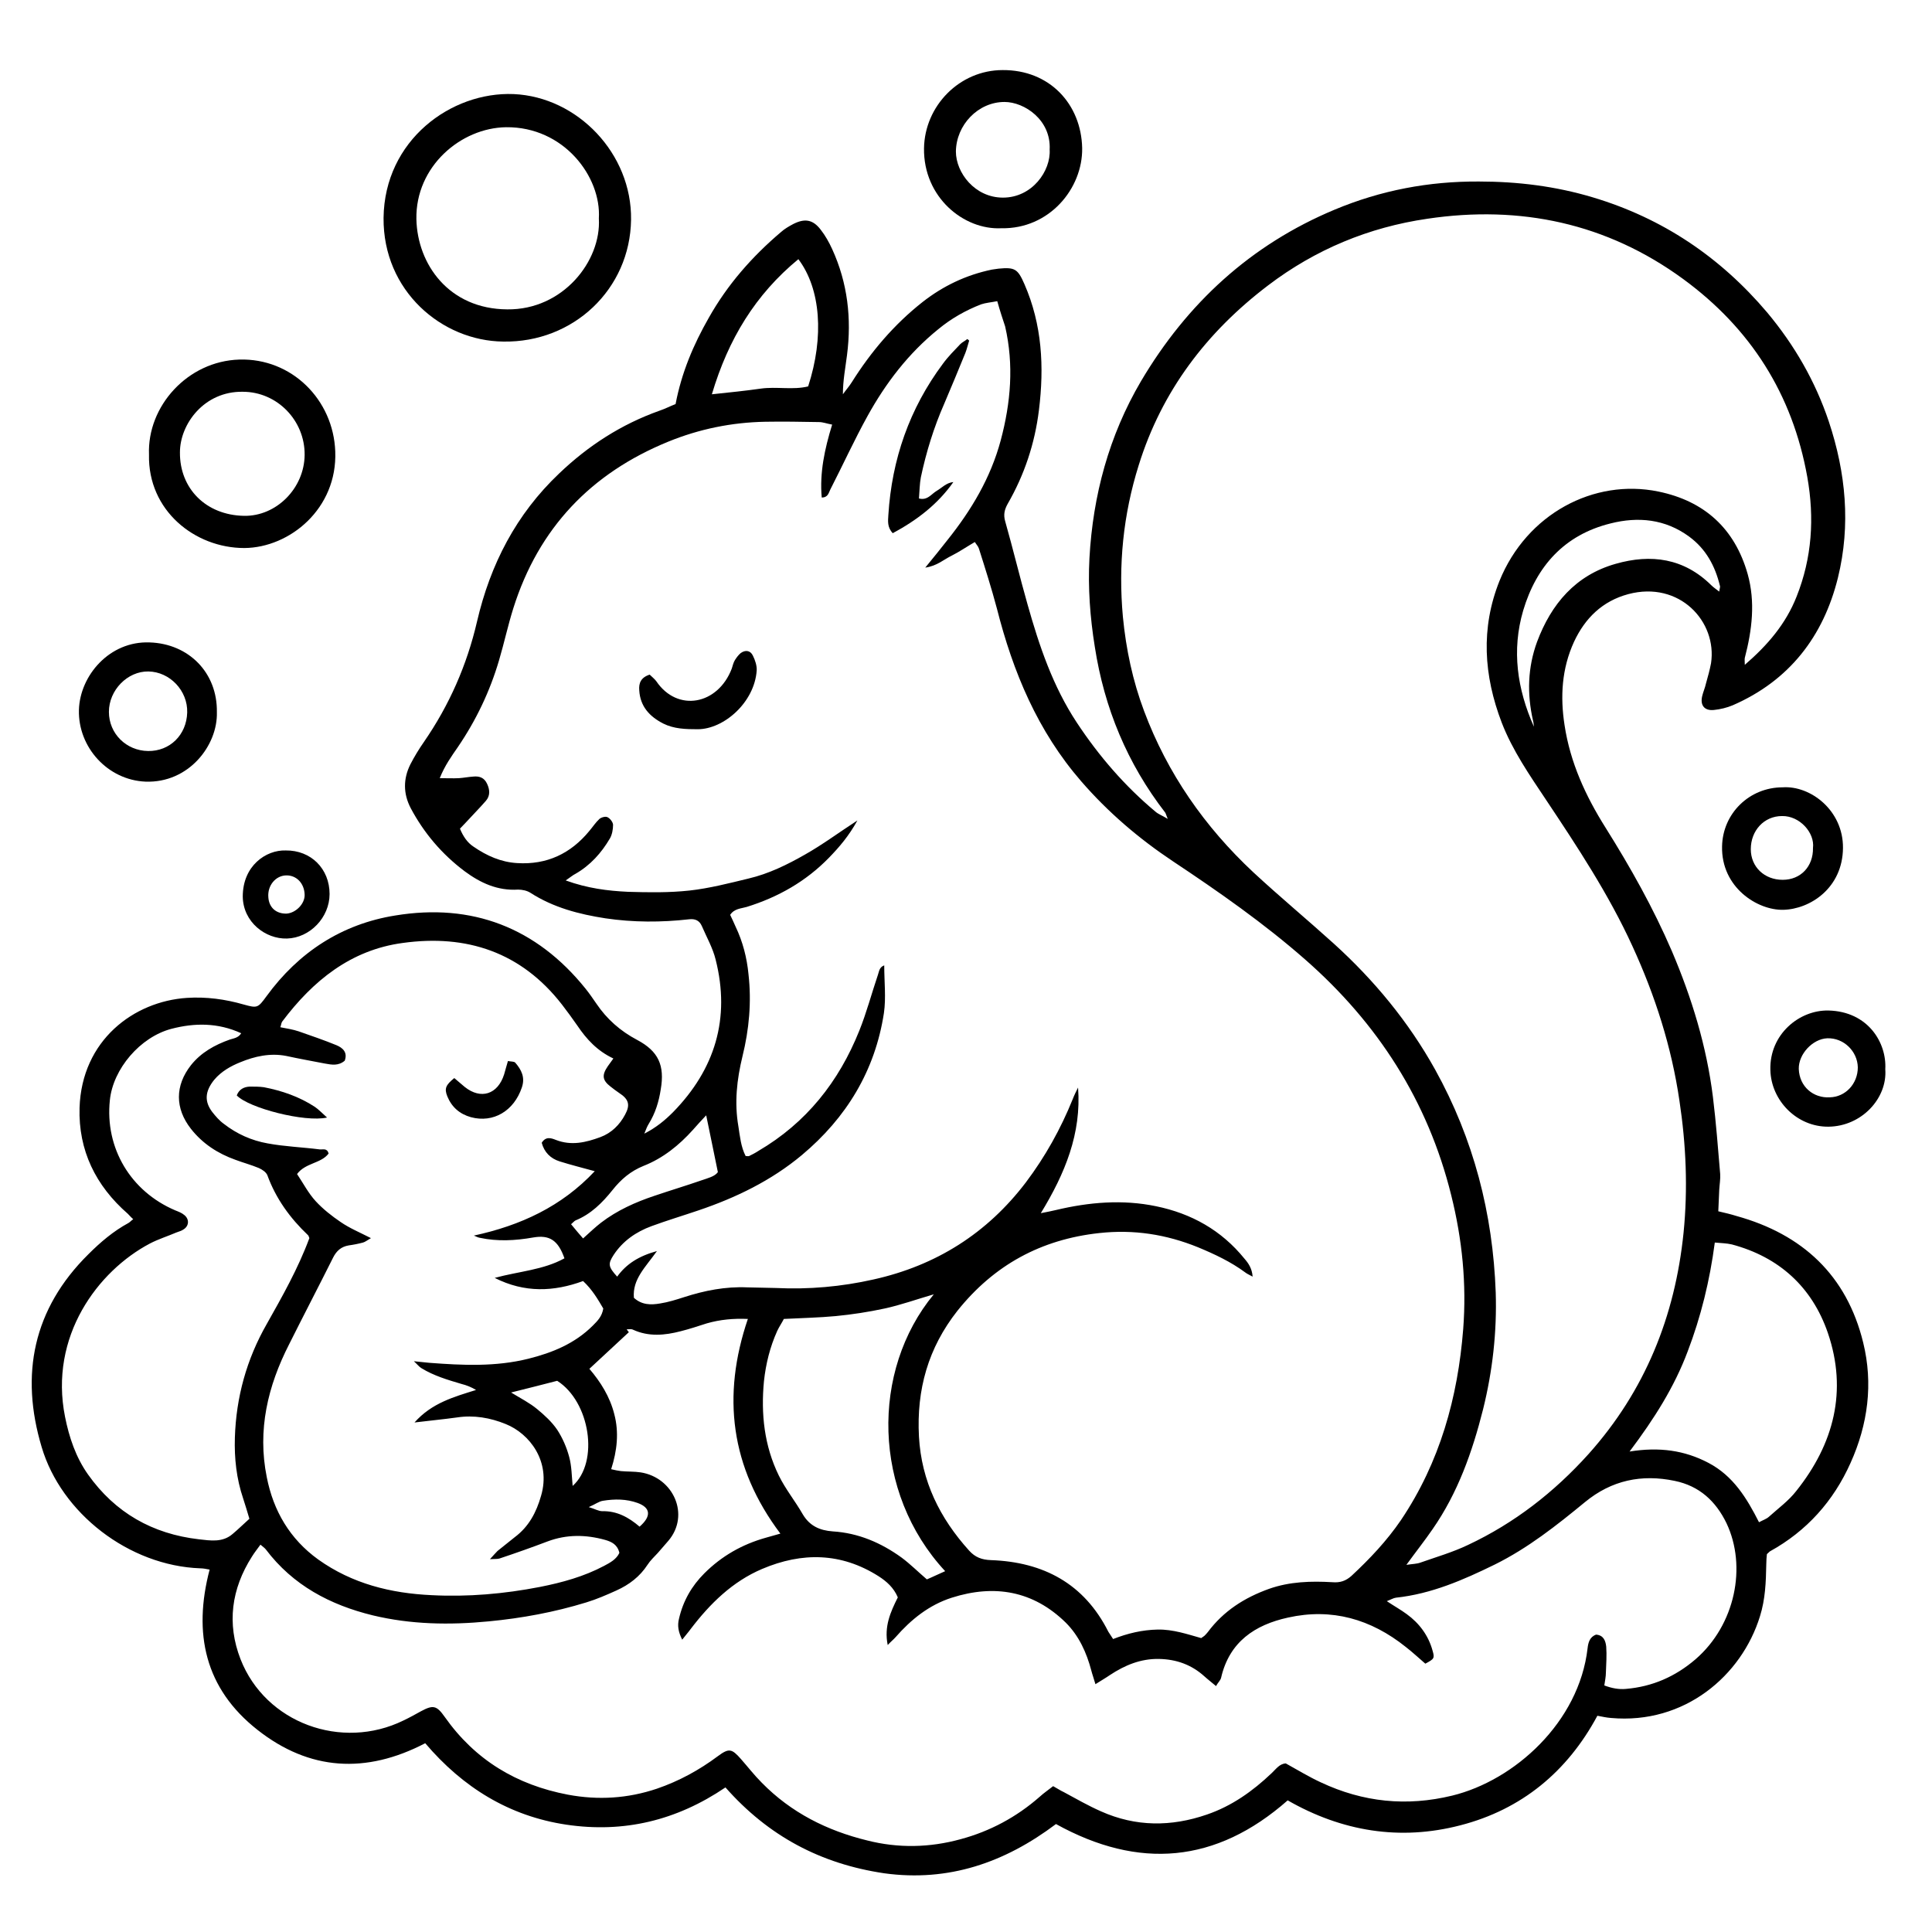 <?xml version="1.0" encoding="utf-8"?>
<!-- Generator: Adobe Illustrator 24.0.1, SVG Export Plug-In . SVG Version: 6.00 Build 0)  -->
<svg version="1.1" id="Layer_1" xmlns="http://www.w3.org/2000/svg" xmlns:xlink="http://www.w3.org/1999/xlink" x="0px" y="0px"
	 viewBox="0 0 612 612" style="enable-background:new 0 0 612 612;" xml:space="preserve">
<g>
	<path d="M229.8,566.2c-15.5,10.5-32.2,14.5-50.4,11.8c-18.1-2.7-32.8-11.8-44.7-25.8c-18.8,9.8-36.7,8.7-53.1-4.2
		c-16.7-13.1-20.5-30.6-15.2-50.8c-1.1-0.2-2-0.4-2.9-0.4c-22.7-0.8-44.1-17.5-50.3-38.4c-6.9-23-2.7-43.8,14.8-61.1
		c3.8-3.8,7.9-7.3,12.7-9.9c0.5-0.3,0.8-0.7,1.5-1.2c-0.7-0.6-1.2-1.2-1.7-1.7c-10.2-8.9-15.7-20.1-15.3-33.6
		c0.7-21.4,17.2-33.7,34-34.8c6.1-0.4,12.1,0.4,18,2.1c4.3,1.2,4.5,1.1,7.2-2.6c10.2-14,23.9-22.9,40.8-25.6
		c24.3-4,44.7,3.8,60.3,23.2c1.2,1.5,2.3,3.1,3.4,4.7c3.3,4.9,7.6,8.7,12.9,11.5c6.8,3.6,8.8,8.1,7.5,15.7
		c-0.6,3.9-1.7,7.5-3.8,10.9c-0.5,0.8-0.8,1.6-1.4,3.1c3.9-2,6.6-4.3,9.1-6.8c13.3-13.6,18.2-29.7,13.5-48.3
		c-0.9-3.7-2.9-7.2-4.4-10.7c-0.8-1.8-2.2-2.3-4-2.1c-8.8,1-17.7,1-26.5-0.3c-8.4-1.3-16.5-3.4-23.8-8.1c-1.1-0.7-2.6-1-3.9-1
		c-6.5,0.4-11.9-2.1-16.9-5.8c-7.2-5.4-12.9-12.1-17.1-20c-2.4-4.6-2.4-9.3-0.1-13.9c1.3-2.5,2.7-4.8,4.3-7.1
		c8-11.6,13.6-24.3,16.8-38.1c4.2-18.1,12.4-34,26-46.9c9.2-8.8,19.7-15.6,31.8-19.9c1.8-0.6,3.5-1.5,5.1-2.1
		c1.9-10,5.7-18.9,10.5-27.3c5.9-10.5,13.7-19.4,22.9-27.2c1.1-1,2.5-1.8,3.8-2.5c3.7-1.9,6.3-1.5,8.8,1.8c1.4,1.8,2.6,3.9,3.6,6.1
		c4.9,10.7,6.2,22,4.7,33.6c-0.5,4-1.3,8-1.3,12.4c0.9-1.3,2-2.5,2.8-3.8c6.1-9.7,13.4-18.3,22.4-25.4c6.5-5.1,13.8-8.6,22-10.3
		c0.7-0.1,1.4-0.2,2.1-0.3c5.2-0.5,6.1,0.1,8.2,4.9c5.6,12.8,6.3,26.2,4.6,39.9c-1.3,10.6-4.6,20.5-9.9,29.7c-1,1.8-1.4,3.4-0.8,5.5
		c2.5,8.8,4.6,17.6,7.1,26.4c3.7,13.1,8,25.9,15.6,37.4c7,10.6,15.2,20.1,24.9,28.2c0.9,0.8,2.1,1.2,3.9,2.3c-0.5-1.2-0.6-1.7-0.8-2
		c-12-15.5-19.3-33.1-22.3-52.5c-1.5-9.3-2.2-18.7-1.7-28.1c1.1-19.9,6.2-38.8,16.3-56c14.6-24.7,34.8-43.3,61.4-54.4
		c14.6-6.1,29.8-9,45.7-8.9c12.3,0,24.3,1.5,36,5c22.1,6.6,40.4,18.9,55.3,36.5c8.6,10.3,15.2,21.7,19.5,34.5
		c5.4,16.2,7,32.8,2.9,49.5c-4.6,18.6-15.4,32.6-33.3,40.4c-1.9,0.8-4,1.3-6,1.5c-3,0.3-4.4-1.5-3.7-4.4c0.3-1.3,0.9-2.6,1.2-4
		c0.6-2.1,1.2-4.3,1.6-6.4c2-13.2-10-26.2-26.2-21.9c-8.2,2.2-13.7,7.6-17.2,15.1c-3.9,8.5-4.4,17.4-3,26.4
		c1.8,11.9,6.7,22.5,13,32.5c7.9,12.6,15.1,25.4,21,39.1c6.3,14.8,11,30.1,13,46.2c1,8.1,1.6,16.2,2.3,24.4c0.1,1.6-0.2,3.3-0.3,5
		c-0.1,2.2-0.2,4.4-0.3,6.8c2.1,0.5,3.9,0.9,5.8,1.5c20.9,5.8,34.9,18.8,40.1,40.1c3.2,13,1.5,25.9-4,38.1
		c-5.4,12.1-13.9,21.6-25.5,28c-0.2,0.1-0.4,0.4-1,0.9c-0.1,0.8-0.2,2.1-0.2,3.3c-0.1,5.5-0.3,11-2,16.4
		c-5.8,18.8-23.9,34.3-47.2,32.2c-1.4-0.1-2.7-0.4-4.3-0.7c-9.5,17.7-24,29.7-43.4,34.7c-19.2,5-37.6,1.9-54.7-7.9
		c-22.7,20-47.2,22-73.4,7.5c-16.2,12.2-34,18.4-54.4,15.6C259.9,590.4,243.4,581.6,229.8,566.2z M315.9,95.4c-2,0.4-3.6,0.5-5.1,1
		c-4.9,1.9-9.5,4.5-13.6,7.9c-9.4,7.6-16.6,17-22.4,27.5c-4.2,7.6-7.8,15.5-11.8,23.3c-0.5,1-0.7,2.5-2.7,2.5
		c-0.7-7.8,0.9-15.3,3.3-23.1c-1.7-0.3-2.9-0.8-4.2-0.8c-5.7-0.1-11.3-0.2-17-0.1c-10.6,0.2-20.9,2.3-30.7,6.3
		c-24.5,10-41.1,27.4-49.1,52.8c-1.7,5.4-2.9,11-4.5,16.4c-2.9,9.9-7.3,19.1-13.1,27.6c-2,2.9-4.1,5.8-5.7,9.8c2.3,0,4.2,0.1,6.1,0
		c1.5-0.1,3-0.4,4.5-0.5c1.9-0.2,3.5,0.3,4.4,2.3c0.9,1.9,1,3.8-0.4,5.4c-2,2.3-4.1,4.4-6.2,6.7c-0.6,0.7-1.3,1.3-2,2.1
		c1,2.4,2.3,4.4,4.3,5.7c4.2,2.9,8.7,4.9,13.8,5.2c9.4,0.6,17-3,22.9-10.2c1.1-1.3,2-2.7,3.2-3.8c0.6-0.5,2-0.9,2.6-0.5
		c0.8,0.4,1.7,1.6,1.7,2.4c0,1.4-0.3,3.1-1,4.3c-2.7,4.6-6.2,8.5-10.9,11.2c-0.8,0.4-1.5,1-3.1,2.1c6.9,2.5,13.3,3.3,19.7,3.6
		c6.5,0.2,13.1,0.3,19.5-0.4c6.3-0.7,12.5-2.3,18.7-3.8c6.4-1.5,12.3-4.4,17.9-7.6c5.5-3.1,10.6-6.9,16.6-10.8
		c-2.7,4.9-5.7,8.4-9,11.8c-7.3,7.5-16.1,12.5-26.1,15.6c-1.7,0.5-3.9,0.5-5.2,2.5c0.6,1.3,1.2,2.5,1.7,3.7
		c2.3,4.8,3.6,9.9,4.1,15.1c1,8.8,0.2,17.5-1.9,26c-1.8,7.4-2.6,14.7-1.3,22.2c0.5,3.2,0.8,6.5,2.3,9.4c0.5,0,0.9,0.1,1.1,0
		c1-0.5,2-1,2.9-1.6c15.2-8.9,25.5-21.9,32-38.1c2.3-5.7,3.9-11.8,5.9-17.7c0.4-1.1,0.4-2.4,2-3c0,5.2,0.6,10.3-0.1,15.1
		c-2.8,18.3-11.9,33.2-26,45c-9.7,8.1-20.9,13.5-32.7,17.5c-5,1.7-10,3.2-14.9,5c-4.9,1.8-9.1,4.7-12,9.1c-1.9,2.9-1.7,3.8,1.1,6.9
		c2.9-4,6.8-6.5,12.6-8.1c-3.6,5.1-7.8,8.9-7.3,14.8c2.5,2.3,5.4,2.3,8.3,1.8c2.6-0.4,5.1-1.2,7.6-2c6.5-2.1,13.1-3.4,20-3.1
		c3,0.1,6.1,0.1,9.1,0.2c10.4,0.5,20.7-0.4,30.9-2.7c19.8-4.4,36-14.6,48.3-30.8c6.1-8.1,11-16.9,14.8-26.3c0.5-1.3,1.1-2.5,1.7-3.7
		c1.1,14.5-4.1,27.2-11.8,39.8c2.1-0.4,3.5-0.7,4.8-1c10.5-2.5,21.1-3.4,31.7-1.2c11.2,2.3,20.7,7.6,28,16.6
		c1.3,1.5,2.4,3.1,2.6,5.7c-1.1-0.6-1.8-0.9-2.3-1.3c-4.6-3.4-9.7-5.8-15-8c-10.1-4.1-20.4-5.7-31.3-4.5
		c-18.4,2-33.3,10.1-44.9,24.6c-9.3,11.8-13,25-12.2,39.9c0.8,14.1,6.6,25.8,15.9,36.1c1.9,2.1,4,2.9,6.9,3
		c16.6,0.6,29.5,7.4,37.2,22.7c0.4,0.7,0.9,1.3,1.5,2.3c4.6-1.8,9.2-2.9,14.1-3c4.9-0.1,9.5,1.5,13.8,2.7c0.5-0.4,0.8-0.5,1-0.7
		c0.4-0.4,0.8-0.8,1.1-1.2c5-6.7,11.6-10.9,19.4-13.7c6.5-2.3,13.3-2.5,20.1-2.1c2.4,0.2,4.2-0.4,6-2c5.8-5.4,11.2-11.1,15.7-17.7
		c12.3-18.3,18-38.8,19.7-60.5c1.1-14.3-0.3-28.4-3.8-42.4c-7.4-29.9-23.3-54.5-46.2-74.6c-13.1-11.5-27.4-21.5-42-31.2
		c-10.8-7.2-20.5-15.5-29-25.3c-13.8-15.9-21.6-34.6-26.7-54.7c-1.7-6.4-3.7-12.7-5.7-19c-0.2-0.7-0.8-1.3-1.3-2.1
		c-2.6,1.5-4.9,3.1-7.3,4.3c-2.5,1.2-4.7,3.3-8.4,3.8c2.7-3.3,4.9-6,7-8.7c7.6-9.5,13.7-19.7,16.9-31.6c3.2-12,4.2-23.9,1.4-36.1
		C317.7,101.3,316.8,98.6,315.9,95.4z M445.5,495.7c2-0.3,3.3-0.3,4.4-0.7c5.1-1.8,10.3-3.3,15.1-5.6c14.7-6.9,27.3-16.7,38.2-28.8
		c17.9-20,27.4-43.6,30.1-70.1c1.4-14,0.8-27.9-1.3-41.8c-2.5-17.1-7.7-33.3-14.9-49c-7.5-16.4-17.4-31.4-27.4-46.4
		c-5.2-7.8-10.6-15.6-14-24.4c-5.7-14.9-6.7-29.9-0.7-44.9c8.6-21.2,29.9-32.5,50.3-28.3c14.6,3,24.2,11.7,28.3,26.1
		c2.5,8.9,1.4,17.8-0.9,26.6c-0.1,0.5,0,1.2,0,2.2c7.3-6.3,13-13,16.4-21.6c4.9-12.3,5.7-24.9,3.4-37.9c-4.7-26.3-18-47.1-39.3-62.7
		c-24.2-17.7-51.6-23.5-81.1-19.1c-18.5,2.7-35.4,9.7-50.4,21.1c-19.5,14.8-33.7,33.5-41,57c-4.9,15.6-6.5,31.6-5,48
		c1,10.3,3.1,20.2,6.7,29.8c7.4,19.8,19.2,36.7,34.6,51.1c8.3,7.7,17.1,15,25.5,22.6c12.8,11.6,23.7,24.8,32.1,39.9
		c12.2,22,18.3,45.6,19.2,70.6c0.4,12.5-1,24.9-4,37c-3.4,13.5-8,26.5-16,38C451.4,487.9,448.7,491.3,445.5,495.7z M82.5,489.3
		c-1,1.4-1.9,2.5-2.7,3.8c-6.5,10.2-8,21.2-3.6,32.5c7.9,20.2,32,29,51.6,19.4c1.9-0.9,3.7-1.9,5.5-2.9c3.9-2.1,5-1.9,7.6,1.8
		c9.6,13.6,22.7,21.5,39,24.6c9.6,1.8,19,1.2,28.2-1.9c7-2.4,13.4-5.9,19.3-10.3c3.5-2.6,4.4-2.4,7.3,0.9c2.2,2.5,4.2,5.1,6.6,7.5
		c9.3,9.5,20.7,15.2,33.4,18.3c9.8,2.5,19.8,2.3,29.6-0.4c9.3-2.5,17.7-7,25-13.4c1.3-1.2,2.8-2.2,4.3-3.4c1.3,0.7,2.3,1.4,3.4,1.9
		c3.9,2.1,7.7,4.3,11.8,6.1c11,4.9,22.2,4.9,33.5,1c7.9-2.7,14.5-7.4,20.5-13.1c1.4-1.3,2.5-3,4.5-3.1c3.8,2.1,7.4,4.3,11.1,6
		c13.4,6.3,27.2,7.7,41.6,4.2c19.7-4.8,40.2-23.2,42.9-46.7c0.2-1.8,0.7-3.6,2.7-4.3c2.4,0.2,3,2,3.2,3.8c0.2,2.7,0,5.5-0.1,8.2
		c0,1.3-0.3,2.7-0.5,4.1c2.4,0.9,4.6,1.3,6.8,1.1c8.4-0.7,15.7-3.9,22.1-9.4c12.6-10.9,16.3-29.4,9.8-43.1
		c-3.4-7-8.6-11.8-16.4-13.4c-10.5-2.2-20-0.2-28.4,6.7c-9,7.4-18.1,14.6-28.6,19.8c-10,4.9-20.1,9.3-31.3,10.5
		c-0.8,0.1-1.6,0.6-2.9,1.1c2.4,1.6,4.4,2.7,6.3,4.1c4,2.9,6.9,6.8,8.2,11.6c0.7,2.4,0.5,2.6-2.3,4.1c-2-1.7-4-3.6-6.2-5.3
		c-11-8.8-23.4-12.4-37.3-9.3c-10.5,2.3-18.6,7.7-21.2,19.1c-0.2,0.8-1,1.5-1.6,2.6c-1.4-1.2-2.6-2.1-3.7-3.1
		c-4.1-3.7-8.9-5.4-14.4-5.5c-5.8-0.1-10.8,2-15.5,5.1c-1.3,0.9-2.7,1.7-4.6,2.9c-0.5-1.8-1-3.1-1.3-4.3c-1.5-5.7-3.9-11-8.1-15.2
		c-10.3-10.1-22.6-12.2-36.1-7.9c-7.2,2.3-12.9,6.9-17.8,12.5c-0.7,0.8-1.5,1.4-2.5,2.5c-1.2-5.9,0.9-10.5,3.2-15.1
		c-1.3-3.1-3.6-5.1-6.1-6.7c-11.8-7.5-24.2-7.7-36.9-2.3c-9.4,4-16.5,11-22.6,19c-0.8,1.1-1.7,2.1-2.7,3.4c-1.2-2.4-1.6-4.4-1-6.7
		c1.3-5.6,4-10.3,8-14.3c5.5-5.5,12-9.2,19.5-11.3c1.4-0.4,2.8-0.8,4.6-1.3c-15.8-21-18.6-43.6-10.3-68c-4.6-0.2-8.8,0.2-13,1.4
		c-2.8,0.9-5.5,1.8-8.3,2.5c-5,1.3-10.1,1.8-15.1-0.5c-0.6-0.3-1.3-0.1-2-0.1c0.2,0.3,0.5,0.6,0.7,0.9c-4,3.7-8.1,7.5-12.5,11.6
		c3.5,4.1,6.5,8.8,7.9,14.4c1.5,5.7,0.9,11.5-1,17.4c1.3,0.3,2.2,0.5,3.1,0.6c2.1,0.2,4.2,0.1,6.2,0.4c10.4,1.6,15.8,13.5,8.8,21.7
		c-1.1,1.3-2.2,2.5-3.3,3.8c-1.1,1.2-2.4,2.4-3.3,3.8c-2.4,3.7-5.8,6.3-9.8,8.1c-3.1,1.4-6.3,2.8-9.6,3.8c-10.1,3.1-20.4,5-30.9,6
		c-12.4,1.2-24.6,1-36.7-1.9c-13.5-3.3-25.3-9.5-33.9-20.9C83.8,490.3,83.2,489.9,82.5,489.3z M117.5,392.2
		c-1.2,0.7-1.8,1.2-2.5,1.4c-1.5,0.4-3,0.7-4.5,0.9c-2.4,0.4-3.9,1.7-5,3.9c-4.6,9.2-9.3,18.2-13.9,27.4
		c-6.8,13.3-10.1,27.2-7.1,42.1c2.1,10.7,7.3,19.6,16.3,26.1c10.8,7.7,23,10.7,35.9,11.3c11.5,0.6,23-0.4,34.3-2.6
		c7.1-1.4,14-3.3,20.4-6.7c1.9-1,3.9-2.1,4.8-4.1c-0.6-2.6-2.4-3.5-4.5-4.1c-6.1-1.7-12.2-1.8-18.3,0.5c-5,1.9-10.1,3.7-15.2,5.4
		c-0.7,0.2-1.4,0.1-3,0.2c1.2-1.3,1.8-2,2.4-2.6c1.8-1.5,3.7-2.9,5.5-4.4c4.4-3.3,6.8-7.8,8.3-13.1c3.2-10.9-3.7-19.7-11.2-22.7
		c-4.9-2-10.1-2.9-15.4-2.1c-4.3,0.6-8.6,1-13.5,1.6c5.5-6.2,12.5-8.1,19.5-10.3c-1.5-0.9-3-1.5-4.6-1.9c-4.4-1.3-8.8-2.6-12.7-5
		c-0.7-0.4-1.2-1.1-2.4-2.2c2.2,0.2,3.6,0.4,4.9,0.5c10.5,0.8,21,1.3,31.4-1.3c7.6-1.9,14.7-4.8,20.4-10.5c1.5-1.5,2.9-2.9,3.3-5.4
		c-1.7-2.9-3.5-6-6.4-8.7c-9.3,3.4-18.5,3.8-28-1c7.7-2.1,15.4-2.5,22.1-6.2c-2-5.7-4.7-7.5-9.9-6.6c-5.7,1-11.3,1.3-16.9,0.1
		c-0.7-0.1-1.3-0.5-1.9-0.7c14.8-3.2,27.8-9.2,38.3-20.4c-4-1.1-7.6-2-11.1-3.1c-2.9-0.9-4.9-2.9-5.7-5.9c1.3-2.1,3-1.5,4.5-0.9
		c4.9,1.9,9.5,0.8,14.1-0.9c3.5-1.3,6.1-3.9,7.8-7.1c1.7-3.1,1.2-4.9-1.9-6.9c-0.9-0.6-1.8-1.3-2.7-2c-2.6-2-2.8-3.6-0.9-6.4
		c0.5-0.7,1.1-1.5,1.8-2.5c-5.1-2.4-8.5-6.1-11.4-10.4c-1.6-2.3-3.2-4.5-4.9-6.7c-12.9-16.6-30.2-22.3-50.4-19.5
		c-16.5,2.2-28.5,12-38.2,24.9c-0.3,0.4-0.3,1-0.6,1.8c2.1,0.4,4,0.7,5.8,1.3c4,1.4,8.1,2.8,12,4.4c1.9,0.8,3.6,2.2,2.6,4.9
		c-2,1.7-4.1,1.3-6.3,0.9c-4.1-0.8-8.1-1.5-12.2-2.4c-5.1-1-10,0.1-14.6,2c-3,1.2-6,2.9-8.2,5.5c-3.1,3.8-3.1,7-0.7,10.2
		c1.1,1.4,2.3,2.8,3.7,3.8c4.1,3.2,8.8,5.3,13.9,6.2c5.4,1,11,1.2,16.5,1.9c1,0.1,2.3-0.5,2.8,1.3c-2.4,3.2-7.3,2.9-10,6.5
		c2,3,3.6,6.1,5.9,8.6c2.3,2.5,5.1,4.7,7.9,6.6C110.8,389.1,114,390.4,117.5,392.2z M98,392.2c-0.2-0.4-0.2-0.7-0.4-0.9
		c-5.7-5.4-10.2-11.6-12.9-19c-0.4-1-1.6-1.8-2.7-2.3c-2.4-1-5-1.7-7.4-2.6c-5.6-2-10.4-5.1-14.1-9.8c-5.1-6.5-5.1-13.7,0-20.2
		c3.2-4,7.5-6.4,12.3-8.1c1.2-0.4,2.7-0.5,3.6-2c-7.4-3.4-14.8-3.3-22.1-1.4c-9.9,2.6-18.5,12.7-19.5,22.6
		c-1.6,15.2,6.6,28.9,20.7,34.9c1,0.4,2.1,0.8,2.9,1.5c1.6,1.3,1.5,3.4-0.2,4.5c-0.7,0.5-1.5,0.7-2.3,1c-2.8,1.2-5.7,2.1-8.4,3.5
		c-16.5,8.7-32,29.4-26.9,54.9c1.3,6.5,3.4,12.8,7.3,18.3c8.6,12.1,20.4,18.8,35.1,20.5c3.6,0.4,7.5,1.1,10.7-1.7
		c1.8-1.5,3.4-3.1,5.3-4.8c-0.7-2.3-1.3-4.4-2-6.5c-2.1-6.2-2.8-12.7-2.6-19.2c0.4-12.8,3.7-24.8,10.1-36
		C89.4,410.7,94.4,401.9,98,392.2z M557.2,482.2c1.3-0.7,2.3-1,3.1-1.7c3-2.7,6.3-5.1,8.7-8.2c11.9-14.9,16.3-31.7,10-50.1
		c-5-14.5-15.4-24-30.4-28c-1.7-0.4-3.4-0.4-5.4-0.6c-1.6,12.1-4.4,23.5-8.6,34.5c-4.2,11.2-10.5,21.2-18.4,31.7
		c9.4-1.5,17.4-0.4,25,3.6C549,467.5,553.3,474.5,557.2,482.2z M299.4,497.7c-23.1-24.9-23.6-63.5-3.6-87.7
		c-5.5,1.6-10.5,3.4-15.6,4.5c-5.1,1.1-10.3,1.9-15.5,2.4c-5.3,0.5-10.7,0.6-16.4,0.9c-0.6,1.2-1.5,2.5-2.1,3.8
		c-2.3,5.1-3.6,10.4-4.2,15.9c-1,10.4,0.1,20.5,4.7,29.9c2.1,4.3,5.2,8.1,7.6,12.3c2.2,3.7,5.4,5.1,9.5,5.4
		c8.1,0.5,15.3,3.6,21.8,8.3c2.7,2,5.2,4.5,8,6.9C295.3,499.6,297.1,498.7,299.4,497.7z M485.9,230.2c-0.1-0.7-0.1-1.3-0.3-2
		c-1.9-8.4-1.7-16.7,1.3-24.9c4.5-12,12.2-21.1,24.9-24.7c11.2-3.2,21.6-1.8,30.3,6.8c0.7,0.7,1.5,1.2,2.5,2
		c0.1-0.9,0.4-1.5,0.2-1.9c-1.5-6.2-4.4-11.6-9.7-15.5c-7.6-5.6-16.2-6.4-24.9-4.2c-14.6,3.6-23.5,13.5-27.7,27.6
		C478.8,206,480.6,218.3,485.9,230.2z M225.5,124.9c5.7-0.6,10.6-1.1,15.5-1.8c5-0.7,10.2,0.5,15-0.7c5.1-15.7,4-30.9-3.1-40.3
		C239.3,93.3,230.7,107.4,225.5,124.9z M184.7,392.3c2.2-2,3.9-3.6,5.7-5c5.1-3.9,10.9-6.5,16.9-8.5c5-1.7,10-3.2,14.9-4.9
		c2-0.7,4.2-1.2,5.2-2.6c-1.3-6.2-2.4-11.9-3.7-18c-1.5,1.6-2.9,3.1-4.2,4.6c-4.4,4.9-9.5,9-15.6,11.4c-4.2,1.7-7.2,4.3-9.9,7.7
		c-3.2,4-6.8,7.6-11.7,9.6c-0.4,0.2-0.8,0.7-1.4,1.2C182.2,389.4,183.4,390.8,184.7,392.3z M161.9,441.1c3.1,1.9,5.9,3.3,8.3,5.3
		c2.3,1.9,4.6,4,6.3,6.5c1.7,2.6,3,5.6,3.8,8.6c0.8,2.9,0.8,6.1,1.1,9.2c8.5-7.6,5.5-26.7-4.9-33.3
		C171.8,438.6,167.2,439.8,161.9,441.1z M202.6,483.6c3.8-3.3,3.5-6-0.6-7.5c-3.6-1.3-7.3-1.3-11-0.7c-1.3,0.2-2.4,1.1-4.5,2
		c2,0.6,3.1,1.3,4.3,1.3C195.4,478.6,199.1,480.6,202.6,483.6z"/>
	<path d="M159.4,108.2c-19.4-0.2-38.1-16-37.9-39.2c0.3-24.6,21.4-40,41.2-39.2c20.3,0.9,37.5,18.9,37.2,39.8
		C199.6,91.6,181.6,108.6,159.4,108.2z M189.7,69.2c0.8-13.2-11.1-29.1-29.4-28.9c-14.3,0.2-28.7,12.4-28.4,29.1
		c0.3,14.3,10.3,28.5,28.8,28.6C178.3,98.2,190.5,82.7,189.7,69.2z"/>
	<path d="M47.2,144c-0.6-15.3,12.2-29.6,28.6-30.1c16.6-0.5,29.8,12.7,30.4,29.1c0.7,18.1-14.4,30.5-28.8,30.6
		C61.7,173.6,46.8,161.7,47.2,144z M96.5,144.1c0.1-10.9-8.7-20-19.6-20C64.7,123.9,57,134.3,57,143.3c-0.1,11.5,8.3,19.9,20.3,20.1
		C87.5,163.6,96.4,154.7,96.5,144.1z"/>
	<path d="M317.2,72.3c-11.9,0.6-24.7-9.8-24.5-25.3c0.2-13.5,11.3-24.8,24.9-24.8c14.9-0.1,24.9,10.8,25.2,24.7
		C343,59.7,332.4,72.6,317.2,72.3z M332.5,47.4c0.5-9.4-8-15.1-14.3-15.1c-8.4,0-15.3,7.3-15.4,15.7c0,6.7,6,14.6,14.9,14.6
		C327,62.6,332.9,54.1,332.5,47.4z"/>
	<path d="M68.7,225.6c0.3,10.5-8.9,22.5-22.6,22c-12-0.5-21.4-10.9-21.1-22.7c0.3-10.9,9.7-21.9,22.4-21.4
		C59.8,203.9,68.9,213.1,68.7,225.6z M46.9,237.9c6.9,0.1,12.2-5.1,12.4-12.2c0.2-6.9-5.5-12.9-12.3-13c-6.6-0.1-12.5,5.9-12.5,12.8
		C34.5,232.4,40,237.8,46.9,237.9z"/>
	<path d="M564.7,249.4c8.8-0.6,19.2,7.3,19.1,19.2c-0.1,12.7-10.4,19.4-18.9,19.6c-8.2,0.2-19.7-7.1-19.4-20.1
		C545.7,257.7,554.1,249.4,564.7,249.4z M574.3,268.6c0.6-4.8-4.2-10.2-9.8-10.1c-5.7,0-9.9,4.6-9.9,10.5c0,5.6,4.3,9.7,10.1,9.7
		C570.4,278.7,574.4,274.5,574.3,268.6z"/>
	<path d="M597.2,338.7c0.7,9.2-7.5,18.1-18,18.2c-10,0.1-18.2-8.3-18.4-18c-0.3-11.3,9.2-19,18.4-18.8
		C591.8,320.4,597.7,330.4,597.2,338.7z M579.6,347.6c5-0.1,8.9-4.3,8.9-9.5c-0.1-5.1-4.5-9.4-9.7-9.2c-4.6,0.2-9.1,5-9,9.7
		C570,344.3,574.5,347.9,579.6,347.6z"/>
	<path d="M90.5,269.4c8-0.1,13.9,5.8,13.9,13.8c0,7.4-6.2,13.9-13.5,14.1c-6.8,0.2-13.9-5.2-14-13.3
		C76.9,274.2,84.3,269.2,90.5,269.4z M96.5,283.4c-0.1-3.6-2.6-6.2-5.9-6.1c-3.3,0.1-5.9,3.2-5.6,6.9c0.2,3.3,2.5,5.3,5.8,5.2
		C93.7,289.2,96.6,286.3,96.5,283.4z"/>
	<path d="M307,107.9c-0.4,1.3-0.7,2.6-1.2,3.9c-2.2,5.4-4.4,10.7-6.7,16.1c-3.3,7.5-5.7,15.3-7.4,23.3c-0.4,2.1-0.4,4.3-0.6,6.7
		c2.7,0.7,3.9-1.4,5.6-2.4c1.7-1,3.1-2.6,5.3-2.8c-5,7.1-11.6,12.1-19.2,16.2c-1.8-1.9-1.5-3.9-1.4-5.7c1.1-17.7,6.7-33.8,17.3-48
		c1.6-2.2,3.6-4.2,5.5-6.2c0.6-0.6,1.5-1,2.2-1.6C306.6,107.5,306.8,107.7,307,107.9z"/>
	<path d="M205.8,213.7c0.6,0.6,1.5,1.3,2.1,2.1c6.7,9.9,19.5,7.5,23.9-4c0.3-0.9,0.5-1.9,1-2.7c0.5-0.8,1.1-1.6,1.8-2.2
		c1.5-1.1,3.1-0.9,3.9,0.8c0.7,1.4,1.3,3.2,1.2,4.7C239,222.5,229.3,231,221,231c-3.8,0-7.5-0.1-10.9-1.8c-4.3-2.2-7.3-5.4-7.6-10.5
		C202.3,216.4,203,214.6,205.8,213.7z"/>
	<path d="M143.9,341.5c1.1,0.9,2.2,1.9,3.3,2.8c5.1,4.1,10.5,2.4,12.5-4c0.4-1.3,0.7-2.6,1.2-4.2c0.9,0.2,1.9,0.1,2.3,0.5
		c2,2.3,3.2,4.7,2.1,7.9c-2.5,7.4-9,11.3-16.1,9.4c-3.6-1-6.1-3.2-7.5-6.6C140.7,344.8,141.2,343.7,143.9,341.5z"/>
	<path d="M103.6,354c-7,1.6-24.8-3-28.6-7c0.7-1.9,2.2-2.7,4.1-2.8c1.5,0,3.1,0,4.5,0.2c5.7,1.1,11.2,3,16.1,6.2
		C100.9,351.4,101.9,352.5,103.6,354z"/>
</g>
</svg>
